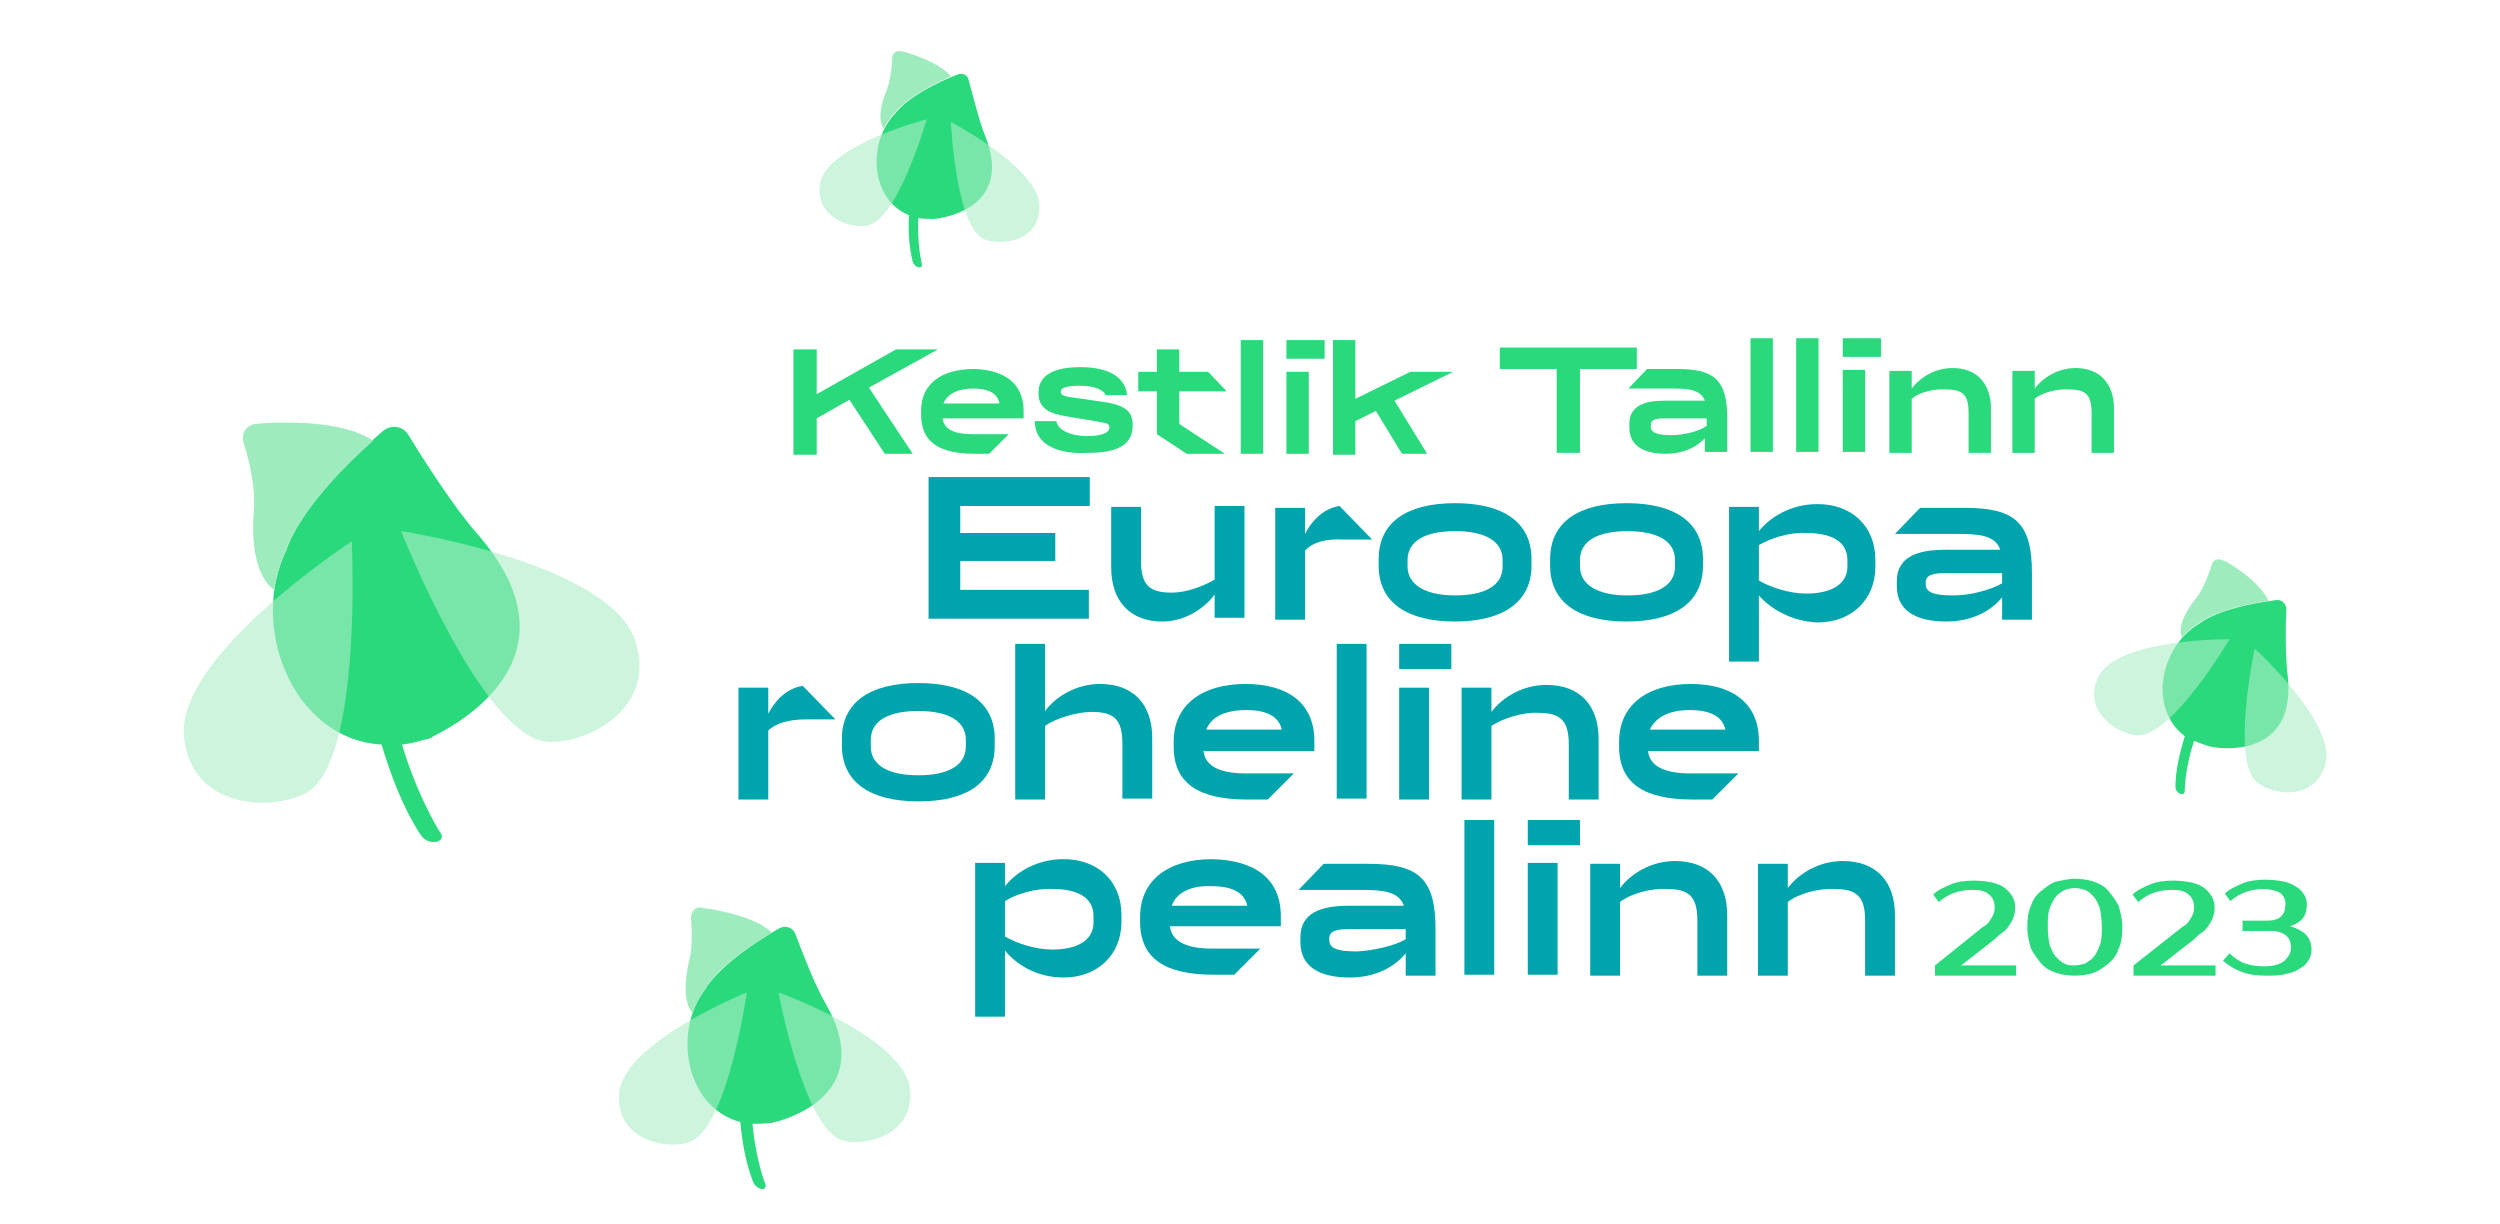 <?xml version="1.0" encoding="UTF-8"?>
<svg width="245px" height="120px" viewBox="0 0 245 120" version="1.1" xmlns="http://www.w3.org/2000/svg" xmlns:xlink="http://www.w3.org/1999/xlink">
    <title>FF24D880-4E04-4D46-B747-525D8D2E1B4B</title>
    <g id="layouts" stroke="none" stroke-width="1" fill="none" fill-rule="evenodd">
        <g id="eesmärk" transform="translate(-734, -1201)">
            <g id="fig-3" transform="translate(734, 1201)">
                <rect id="Rectangle" fill="#FFFFFF" x="0" y="0" width="245" height="120"></rect>
                <g id="Kestlik_EST_varviline_RGB" transform="translate(18, 5)" fill-rule="nonzero">
                    <g id="Group" transform="translate(59.756, 28.146)" fill="#2BD97D">
                        <polygon id="Path" points="69.134 0.913 82.651 0.913 82.651 3.014 77.08 3.014 77.08 11.233 74.797 11.233 74.797 3.014 69.226 3.014 69.226 0.913"></polygon>
                        <path d="M89.5,9.589 C88.678,10.594 87.308,11.325 85.482,11.325 C83.29,11.325 81.92,10.503 81.92,8.767 L81.92,8.402 C81.92,6.576 83.473,6.119 85.391,6.119 L89.318,6.119 C88.952,5.114 87.856,4.932 86.304,4.932 L81.829,4.932 L83.655,3.014 L86.669,3.014 C90.231,3.014 91.509,4.11 91.509,7.763 L91.509,11.142 L89.318,11.142 L89.318,9.589 L89.5,9.589 Z M89.5,8.585 L89.5,7.854 L85.482,7.854 C84.569,7.854 84.021,7.945 84.021,8.493 L84.021,8.676 C84.021,9.315 84.843,9.498 86.03,9.498 C87.217,9.498 88.77,9.133 89.5,8.585 Z" id="Shape"></path>
                        <polygon id="Path" points="95.984 3.24457767e-15 95.984 11.142 93.793 11.142 93.793 3.24457767e-15"></polygon>
                        <polygon id="Path" points="100.459 3.24457767e-15 100.459 11.142 98.268 11.142 98.268 3.24457767e-15"></polygon>
                        <path d="M106.578,0 L106.578,1.827 L102.834,1.827 L102.834,0 L106.578,0 L106.578,0 Z M105.026,3.105 L105.026,11.142 L102.834,11.142 L102.834,3.105 L105.026,3.105 Z" id="Shape"></path>
                        <path d="M109.592,5.936 L109.592,11.233 L107.4,11.233 L107.4,3.196 L109.592,3.196 L109.592,4.932 C110.414,3.836 111.875,2.922 113.61,2.922 C115.985,2.922 117.355,4.475 117.355,6.85 L117.355,11.233 L115.163,11.233 L115.163,7.306 C115.163,5.571 114.615,5.023 112.971,5.023 C111.784,4.932 110.323,5.297 109.592,5.936 Z" id="Path"></path>
                        <path d="M121.647,5.936 L121.647,11.233 L119.455,11.233 L119.455,3.196 L121.647,3.196 L121.647,4.932 C122.469,3.836 123.93,2.922 125.666,2.922 C128.04,2.922 129.41,4.475 129.41,6.85 L129.41,11.233 L127.218,11.233 L127.218,7.306 C127.218,5.571 126.67,5.023 125.026,5.023 C123.93,4.932 122.378,5.297 121.647,5.936 Z" id="Path"></path>
                        <polygon id="Path" points="5.48 6.028 2.283 7.854 2.283 11.416 -1.29783107e-14 11.416 -1.29783107e-14 1.096 2.283 1.096 2.283 5.48 10.046 1.096 14.156 1.096 7.397 4.84 11.69 11.325 8.95 11.325"></polygon>
                        <path d="M22.558,7.123 L22.558,7.854 L14.612,7.854 C14.795,9.041 15.891,9.407 17.717,9.407 L21.096,9.407 L19.179,11.325 L17.809,11.325 C14.338,11.325 12.512,10.229 12.512,7.489 L12.512,7.123 C12.512,4.384 14.612,3.014 17.717,3.014 C20.731,3.105 22.558,4.475 22.558,7.123 Z M14.704,6.393 L20.183,6.393 C20.001,5.388 19.087,4.932 17.626,4.932 C16.074,4.932 15.069,5.48 14.704,6.393 Z" id="Shape"></path>
                        <path d="M23.654,8.128 L25.754,8.128 C25.937,9.041 27.215,9.589 28.768,9.589 C30.32,9.589 30.96,9.224 30.96,8.767 L30.96,8.676 C30.96,8.311 30.503,8.311 29.59,8.128 L26.85,7.671 C25.024,7.397 24.019,6.85 24.019,5.388 L24.019,5.297 C24.019,3.653 25.48,2.831 28.129,2.831 C30.777,2.831 32.512,3.744 32.695,5.571 L30.594,5.571 C30.32,4.932 29.225,4.658 28.037,4.658 C26.85,4.658 26.211,4.84 26.211,5.206 L26.211,5.297 C26.211,5.662 26.85,5.754 27.672,5.845 L30.777,6.302 C32.33,6.576 33.243,7.123 33.243,8.402 L33.243,8.585 C33.243,10.411 31.782,11.233 28.951,11.233 C26.028,11.416 23.654,10.503 23.654,8.128 Z" id="Path"></path>
                        <polygon id="Path" points="37.809 5.206 37.809 8.402 42.284 11.325 38.54 11.325 35.617 9.407 35.617 5.206 33.791 5.206 33.791 3.288 35.617 3.288 35.617 1.096 37.809 1.096 37.809 3.288 40.64 3.288 42.467 5.206"></polygon>
                        <polygon id="Path" points="46.029 0.183 46.029 11.325 43.837 11.325 43.837 0.183"></polygon>
                        <path d="M52.056,0.183 L52.056,2.009 L48.312,2.009 L48.312,0.183 L52.056,0.183 Z M50.504,3.288 L50.504,11.325 L48.312,11.325 L48.312,3.288 L50.504,3.288 L50.504,3.288 Z" id="Shape"></path>
                        <polygon id="Path" points="57.079 7.123 55.07 8.128 55.07 11.416 52.878 11.416 52.878 0.183 55.07 0.183 55.07 5.936 60.458 3.288 64.659 3.288 58.906 6.119 62.102 11.325 59.636 11.325"></polygon>
                    </g>
                    <polygon id="Path" fill="#00A4AD" points="72.999 41.754 88.798 41.754 88.798 44.585 76.104 44.585 76.104 47.233 85.419 47.233 85.419 49.973 76.104 49.973 76.104 52.804 88.707 52.804 88.707 55.635 72.999 55.635"></polygon>
                    <path d="M101.036,53.261 C100.031,54.631 98.113,55.909 95.922,55.909 C92.725,55.909 90.899,53.9 90.899,50.613 L90.899,44.676 L93.821,44.676 L93.821,49.973 C93.821,52.348 94.643,53.078 96.835,53.078 C98.296,53.078 99.94,52.439 101.036,51.8 L101.036,44.585 L103.958,44.585 L103.958,55.544 L101.036,55.544 L101.036,53.261 Z" id="Path" fill="#00A4AD"></path>
                    <path d="M109.895,48.969 L109.895,55.727 L106.972,55.727 L106.972,44.768 L109.895,44.768 L109.895,47.325 C110.442,46.229 111.538,44.859 113.274,44.585 L116.47,47.873 L113.639,47.873 C111.904,47.781 110.625,48.147 109.895,48.969 Z" id="Path" fill="#00A4AD"></path>
                    <path d="M124.598,55.909 C119.94,55.909 117.109,54.083 117.109,50.43 L117.109,49.791 C117.109,46.138 119.94,44.311 124.598,44.311 C129.256,44.311 132.087,46.138 132.087,49.791 L132.087,50.43 C132.087,54.083 129.164,55.909 124.598,55.909 Z M129.256,49.882 C129.256,47.964 127.429,47.051 124.598,47.051 C121.767,47.051 119.94,47.964 119.94,49.882 L119.94,50.521 C119.94,52.348 121.767,53.352 124.598,53.352 C127.429,53.352 129.256,52.439 129.256,50.521 L129.256,49.882 Z" id="Shape" fill="#00A4AD"></path>
                    <path d="M141.402,55.909 C136.745,55.909 133.913,54.083 133.913,50.43 L133.913,49.791 C133.913,46.138 136.745,44.311 141.402,44.311 C146.06,44.311 148.891,46.138 148.891,49.791 L148.891,50.43 C148.891,54.083 146.06,55.909 141.402,55.909 Z M146.151,49.882 C146.151,47.964 144.325,47.051 141.494,47.051 C138.662,47.051 136.836,47.964 136.836,49.882 L136.836,50.521 C136.836,52.348 138.662,53.352 141.494,53.352 C144.325,53.352 146.151,52.439 146.151,50.521 L146.151,49.882 Z" id="Shape" fill="#00A4AD"></path>
                    <path d="M154.371,53.352 L154.371,59.837 L151.448,59.837 L151.448,44.676 L154.371,44.676 L154.371,47.051 C155.467,45.681 157.476,44.402 160.124,44.402 C163.412,44.402 165.786,46.503 165.786,49.882 L165.786,50.521 C165.786,53.809 163.412,56.001 160.124,56.001 C157.567,55.909 155.467,54.631 154.371,53.352 Z M154.371,48.421 L154.371,51.891 C155.467,52.53 157.293,53.17 159.028,53.17 C161.311,53.17 163.047,52.348 163.047,50.521 L163.047,49.882 C163.047,47.964 161.311,47.233 159.028,47.233 C157.293,47.142 155.467,47.781 154.371,48.421 Z" id="Shape" fill="#00A4AD"></path>
                    <path d="M57.29,66.595 L57.29,73.353 L54.368,73.353 L54.368,62.394 L57.29,62.394 L57.29,64.951 C57.838,63.855 58.934,62.485 60.669,62.211 L63.866,65.499 L61.035,65.499 C59.3,65.499 58.021,65.864 57.29,66.595 Z" id="Path" fill="#00A4AD"></path>
                    <path d="M71.994,73.536 C67.336,73.536 64.505,71.709 64.505,68.056 L64.505,67.417 C64.505,63.764 67.336,61.937 71.994,61.937 C76.652,61.937 79.483,63.764 79.483,67.417 L79.483,68.056 C79.483,71.8 76.652,73.536 71.994,73.536 Z M76.652,67.508 C76.652,65.59 74.825,64.677 71.994,64.677 C69.163,64.677 67.336,65.59 67.336,67.508 L67.336,68.147 C67.336,70.065 69.163,70.978 71.994,70.978 C74.825,70.978 76.652,70.065 76.652,68.147 L76.652,67.508 Z" id="Shape" fill="#00A4AD"></path>
                    <path d="M84.414,66.138 L84.414,73.353 L81.492,73.353 L81.492,58.101 L84.414,58.101 L84.414,64.677 C85.51,63.216 87.519,62.028 89.803,62.028 C93.09,62.028 94.917,64.038 94.917,67.325 L94.917,73.262 L91.994,73.262 L91.994,67.873 C91.994,65.499 91.173,64.768 88.981,64.768 C87.519,64.768 85.419,65.407 84.414,66.138 Z" id="Path" fill="#00A4AD"></path>
                    <path d="M110.808,67.599 L110.808,68.604 L99.94,68.604 C100.123,70.156 101.675,70.796 104.141,70.796 L108.799,70.796 L106.241,73.353 L104.232,73.353 C99.483,73.353 97.017,71.8 97.017,68.147 L97.017,67.691 C97.017,64.038 99.849,62.028 104.05,62.028 C108.251,62.028 110.808,63.946 110.808,67.599 Z M100.214,66.503 L107.611,66.503 C107.337,65.225 106.15,64.586 104.141,64.586 C101.949,64.586 100.671,65.316 100.214,66.503 Z" id="Shape" fill="#00A4AD"></path>
                    <polygon id="Path" fill="#00A4AD" points="115.922 58.101 115.922 73.262 113 73.262 113 58.101"></polygon>
                    <path d="M124.233,58.101 L124.233,60.567 L119.119,60.567 L119.119,58.101 L124.233,58.101 Z M122.041,62.394 L122.041,73.353 L119.119,73.353 L119.119,62.394 L122.041,62.394 Z" id="Shape" fill="#00A4AD"></path>
                    <path d="M128.16,66.138 L128.16,73.353 L125.237,73.353 L125.237,62.394 L128.16,62.394 L128.16,64.768 C129.256,63.307 131.265,62.12 133.548,62.12 C136.836,62.12 138.662,64.129 138.662,67.417 L138.662,73.353 L135.74,73.353 L135.74,67.965 C135.74,65.59 134.918,64.859 132.726,64.859 C131.265,64.768 129.256,65.407 128.16,66.138 Z" id="Path" fill="#00A4AD"></path>
                    <path d="M154.371,67.599 L154.371,68.604 L143.503,68.604 C143.685,70.156 145.238,70.796 147.704,70.796 L152.361,70.796 L149.804,73.353 L147.886,73.353 C143.137,73.353 140.672,71.8 140.672,68.147 L140.672,67.691 C140.672,64.038 143.503,62.028 147.704,62.028 C151.813,62.028 154.371,63.946 154.371,67.599 Z M143.685,66.503 L151.083,66.503 C150.809,65.225 149.622,64.586 147.612,64.586 C145.512,64.586 144.233,65.316 143.685,66.503 Z" id="Shape" fill="#00A4AD"></path>
                    <path d="M178.207,53.535 C177.111,54.905 175.193,55.909 172.727,55.909 C169.714,55.909 167.887,54.814 167.887,52.439 L167.887,51.982 C167.887,49.517 169.988,48.877 172.636,48.877 L178.024,48.877 C177.568,47.507 176.015,47.325 174.006,47.325 L167.704,47.325 L170.17,44.768 L174.554,44.768 C179.485,44.768 181.129,46.229 181.129,51.16 L181.129,55.727 L178.207,55.727 L178.207,53.535 L178.207,53.535 Z M178.207,52.165 L178.207,51.16 L172.727,51.16 C171.449,51.16 170.718,51.343 170.718,52.074 L170.718,52.256 C170.718,53.17 171.814,53.352 173.458,53.352 C175.102,53.352 177.111,52.804 178.207,52.165 Z" id="Shape" fill="#00A4AD"></path>
                    <path d="M80.487,88.148 L80.487,94.632 L77.565,94.632 L77.565,79.563 L80.487,79.563 L80.487,81.846 C81.583,80.476 83.592,79.198 86.241,79.198 C89.529,79.198 91.903,81.298 91.903,84.677 L91.903,85.317 C91.903,88.604 89.529,90.796 86.241,90.796 C83.592,90.796 81.583,89.518 80.487,88.148 Z M80.487,83.307 L80.487,86.778 C81.583,87.417 83.41,88.056 85.145,88.056 C87.428,88.056 89.163,87.235 89.163,85.408 L89.163,84.769 C89.163,82.851 87.428,82.12 85.145,82.12 C83.41,82.029 81.492,82.668 80.487,83.307 Z" id="Shape" fill="#00A4AD"></path>
                    <path d="M107.52,84.769 L107.52,85.773 L96.652,85.773 C96.835,87.326 98.387,87.965 100.853,87.965 L105.511,87.965 L102.954,90.522 L100.945,90.522 C96.196,90.522 93.73,88.97 93.73,85.317 L93.73,84.86 C93.73,81.207 96.561,79.198 100.762,79.198 C104.963,79.289 107.52,81.116 107.52,84.769 Z M96.835,83.764 L104.232,83.764 C103.958,82.486 102.771,81.846 100.762,81.846 C98.661,81.755 97.291,82.486 96.835,83.764 Z" id="Shape" fill="#00A4AD"></path>
                    <polygon id="Path" fill="#00A4AD" points="128.434 75.362 128.434 90.522 125.511 90.522 125.511 75.362"></polygon>
                    <path d="M136.836,75.362 L136.836,77.828 L131.722,77.828 L131.722,75.362 L136.836,75.362 Z M134.644,79.563 L134.644,90.522 L131.722,90.522 L131.722,79.563 L134.644,79.563 Z" id="Shape" fill="#00A4AD"></path>
                    <path d="M140.763,83.399 L140.763,90.614 L137.841,90.614 L137.841,79.654 L140.763,79.654 L140.763,82.029 C141.859,80.568 143.868,79.38 146.151,79.38 C149.439,79.38 151.266,81.39 151.266,84.677 L151.266,90.614 L148.343,90.614 L148.343,85.225 C148.343,82.851 147.521,82.12 145.329,82.12 C143.868,82.029 141.768,82.577 140.763,83.399 Z" id="Path" fill="#00A4AD"></path>
                    <path d="M157.202,83.399 L157.202,90.614 L154.279,90.614 L154.279,79.654 L157.202,79.654 L157.202,82.029 C158.298,80.568 160.307,79.38 162.59,79.38 C165.878,79.38 167.704,81.39 167.704,84.677 L167.704,90.614 L164.782,90.614 L164.782,85.225 C164.782,82.851 163.96,82.12 161.768,82.12 C160.307,82.029 158.206,82.577 157.202,83.399 Z" id="Path" fill="#00A4AD"></path>
                    <g id="Group" transform="translate(171.449, 81.116)" fill="#2BD97D">
                        <path d="M4.84,4.749 C5.206,4.566 5.48,4.292 5.662,3.927 C5.936,3.562 6.028,3.196 6.028,2.831 C6.028,2.283 5.845,1.827 5.48,1.553 C5.114,1.187 4.566,1.096 3.836,1.096 C3.196,1.096 2.648,1.187 2.101,1.37 C1.553,1.553 1.096,1.827 0.548,2.283 L0,1.553 C0.457,1.096 1.096,0.822 1.735,0.548 C2.374,0.274 3.196,0.183 4.018,0.183 C4.658,0.183 5.297,0.274 5.754,0.365 C6.21,0.457 6.667,0.639 7.032,0.913 C7.397,1.187 7.58,1.461 7.763,1.735 C7.945,2.101 8.037,2.374 8.037,2.831 C8.037,3.288 7.945,3.562 7.854,3.836 C7.763,4.11 7.58,4.384 7.397,4.658 C7.215,4.932 7.032,5.114 6.758,5.297 C6.484,5.48 6.302,5.662 6.028,5.936 L2.74,8.493 L8.128,8.493 L8.128,9.498 L0.183,9.498 L0.183,8.493 L4.84,4.749 Z" id="Path"></path>
                        <path d="M13.882,0 C14.521,0 15.16,0.091 15.708,0.274 C16.256,0.457 16.804,0.731 17.169,1.187 C17.535,1.644 17.9,2.101 18.174,2.648 C18.357,3.288 18.539,3.927 18.539,4.749 C18.539,5.571 18.448,6.302 18.174,6.85 C17.991,7.489 17.626,7.945 17.169,8.311 C16.713,8.676 16.256,9.041 15.708,9.224 C15.16,9.407 14.521,9.498 13.882,9.498 C13.242,9.498 12.603,9.407 12.055,9.224 C11.507,9.041 10.959,8.767 10.594,8.311 C10.229,7.854 9.863,7.397 9.589,6.85 C9.407,6.21 9.224,5.571 9.224,4.749 C9.224,3.927 9.315,3.196 9.589,2.648 C9.772,2.009 10.137,1.553 10.594,1.187 C11.051,0.822 11.507,0.457 12.055,0.274 C12.603,0.183 13.242,0 13.882,0 Z M13.882,0.913 C13.516,0.913 13.242,1.005 12.877,1.096 C12.603,1.279 12.238,1.461 12.055,1.735 C11.781,2.009 11.598,2.466 11.416,2.922 C11.233,3.379 11.233,4.018 11.233,4.749 C11.233,5.48 11.325,6.028 11.416,6.484 C11.598,6.941 11.781,7.397 12.055,7.671 C12.329,7.945 12.603,8.219 12.877,8.311 C13.151,8.493 13.516,8.493 13.882,8.493 C14.247,8.493 14.521,8.402 14.886,8.311 C15.16,8.128 15.526,7.945 15.708,7.671 C15.982,7.397 16.165,6.941 16.347,6.484 C16.53,6.028 16.53,5.388 16.53,4.749 C16.53,4.018 16.439,3.47 16.347,2.922 C16.165,2.466 15.982,2.009 15.708,1.735 C15.434,1.461 15.16,1.187 14.886,1.096 C14.521,1.005 14.247,0.913 13.882,0.913 Z" id="Shape"></path>
                        <path d="M24.384,4.749 C24.75,4.566 25.024,4.292 25.206,3.927 C25.48,3.562 25.571,3.196 25.571,2.831 C25.571,2.283 25.389,1.827 25.024,1.553 C24.658,1.187 24.11,1.096 23.38,1.096 C22.74,1.096 22.192,1.187 21.644,1.37 C21.096,1.553 20.64,1.827 20.092,2.283 L19.544,1.553 C20.001,1.096 20.64,0.822 21.279,0.548 C21.918,0.274 22.74,0.183 23.562,0.183 C24.202,0.183 24.841,0.274 25.298,0.365 C25.754,0.457 26.211,0.639 26.576,0.913 C26.941,1.187 27.124,1.461 27.307,1.735 C27.489,2.101 27.581,2.374 27.581,2.831 C27.581,3.288 27.489,3.562 27.398,3.836 C27.307,4.11 27.124,4.384 26.941,4.658 C26.759,4.932 26.576,5.114 26.302,5.297 C26.028,5.48 25.845,5.662 25.571,5.936 L22.284,8.493 L27.672,8.493 L27.672,9.498 L19.635,9.498 L19.635,8.493 L24.384,4.749 Z" id="Path"></path>
                        <path d="M32.421,1.005 C31.782,1.005 31.234,1.096 30.686,1.279 C30.138,1.461 29.681,1.735 29.133,2.192 L28.585,1.461 C29.042,1.005 29.681,0.731 30.32,0.457 C30.96,0.183 31.782,0.091 32.604,0.091 C33.243,0.091 33.882,0.183 34.339,0.274 C34.795,0.365 35.252,0.548 35.617,0.822 C35.983,1.005 36.165,1.279 36.348,1.553 C36.531,1.827 36.622,2.192 36.622,2.466 C36.622,3.014 36.531,3.47 36.257,3.836 C35.983,4.201 35.526,4.475 34.978,4.658 C35.617,4.84 36.165,5.114 36.531,5.48 C36.896,5.845 37.079,6.393 37.079,6.941 C37.079,7.306 36.987,7.671 36.805,7.945 C36.622,8.311 36.348,8.585 35.983,8.767 C35.617,9.041 35.161,9.224 34.613,9.315 C34.065,9.498 33.426,9.498 32.604,9.498 C31.782,9.498 30.96,9.407 30.229,9.133 C29.499,8.859 28.951,8.493 28.403,8.037 L29.042,7.306 C29.499,7.763 30.046,8.128 30.594,8.311 C31.142,8.493 31.782,8.585 32.421,8.585 C33.334,8.585 33.974,8.402 34.43,8.037 C34.795,7.671 35.069,7.306 35.069,6.758 C35.069,6.21 34.887,5.845 34.613,5.571 C34.248,5.297 33.791,5.114 33.06,5.114 L30.32,5.114 L30.32,4.11 L32.695,4.11 C33.974,4.11 34.522,3.562 34.522,2.466 C34.522,2.009 34.339,1.644 33.974,1.37 C33.608,1.187 33.06,1.005 32.421,1.005 Z" id="Path"></path>
                    </g>
                    <path d="M119.758,88.422 C118.662,89.792 116.744,90.796 114.278,90.796 C111.264,90.796 109.438,89.7 109.438,87.326 L109.438,86.869 C109.438,84.403 111.538,83.764 114.187,83.764 L119.575,83.764 C119.119,82.394 117.566,82.212 115.557,82.212 L109.255,82.212 L111.721,79.654 L116.105,79.654 C121.036,79.654 122.68,81.116 122.68,86.047 L122.68,90.614 L119.758,90.614 L119.758,88.422 Z M119.758,87.052 L119.758,86.047 L114.278,86.047 C113,86.047 112.269,86.23 112.269,86.961 L112.269,87.143 C112.269,88.056 113.365,88.239 115.009,88.239 C116.653,88.148 118.662,87.691 119.758,87.052 Z" id="Shape" fill="#00A4AD"></path>
                    <g id="Group" transform="translate(0, 36.411)">
                        <path d="M28.705,10.822 C26.605,8.448 23.591,3.79 22.038,1.233 C21.49,0.32 20.303,0.137 19.481,0.868 C11.17,8.083 10.074,12.466 10.074,12.466 C6.33,20.046 10.805,31.097 19.39,31.553 C20.303,34.567 21.49,37.764 23.225,40.412 C23.591,40.96 24.23,41.234 24.869,41.051 C25.235,40.96 25.417,40.595 25.235,40.321 C24.413,39.042 22.677,35.846 21.399,31.553 C22.312,31.462 23.225,31.188 24.23,30.914 C24.23,30.914 24.321,30.914 24.321,30.823 C25.326,30.275 39.938,23.608 28.705,10.822 Z" id="Path" fill="#2BD97D"></path>
                        <g transform="translate(0, 10.64)" fill="#ACECC6" id="Path" opacity="0.6">
                            <path d="M16.467,1.005 C16.467,1.005 -0.793,12.238 0.028,20.183 C0.759,27.215 8.522,27.489 11.992,25.663 C17.563,22.649 16.467,1.005 16.467,1.005 Z"></path>
                            <path d="M21.308,0 C21.308,0 41.673,3.105 44.231,10.685 C46.514,17.352 39.482,20.914 35.646,20.64 C29.253,20.183 21.308,0 21.308,0 Z"></path>
                        </g>
                        <path d="M8.887,16.393 C9.07,15.023 9.435,13.745 10.074,12.466 C10.074,12.466 11.079,8.448 18.568,1.781 C17.107,0.776 14.093,-0.228 8.065,0.046 C8.065,0.046 7.974,0.046 7.974,0.046 L7.061,0.137 C6.147,0.228 5.599,1.05 5.873,1.964 C6.421,3.699 7.061,6.439 6.878,8.63 C6.604,11.736 7.061,15.206 8.887,16.393 Z" id="Path" fill="#9EECBE"></path>
                    </g>
                    <g id="Group" transform="translate(42.658, 83.935)">
                        <path d="M20.203,9.327 C19.199,7.592 17.92,4.304 17.281,2.569 C17.007,1.929 16.367,1.747 15.728,2.021 C9.701,5.491 8.422,8.048 8.422,8.048 C5.226,12.249 6.595,19.647 11.892,21.017 C12.075,23.026 12.44,25.126 13.171,26.953 C13.354,27.318 13.719,27.592 14.084,27.592 C14.267,27.592 14.45,27.41 14.358,27.136 C13.993,26.222 13.354,24.031 13.08,21.199 C13.628,21.199 14.267,21.199 14.906,21.108 C14.906,21.108 14.998,21.108 14.998,21.108 C15.728,20.925 25.591,18.642 20.203,9.327 Z" id="Path" fill="#2BD97D"></path>
                        <g transform="translate(0, 8.322)" fill="#ACECC6" id="Path" opacity="0.6">
                            <path d="M12.532,0 C12.532,0 0.477,4.84 0.02,9.863 C-0.345,14.338 4.404,15.434 6.778,14.704 C10.614,13.608 12.532,0 12.532,0 Z"></path>
                            <path d="M15.637,0 C15.637,0 27.875,4.384 28.514,9.407 C29.062,13.79 24.404,15.16 21.938,14.521 C18.103,13.425 15.637,0 15.637,0 Z"></path>
                        </g>
                        <path d="M7.235,10.332 C7.509,9.51 7.874,8.779 8.422,8.048 C8.422,8.048 9.518,5.674 14.998,2.477 C14.176,1.656 12.44,0.742 8.696,0.103 C8.696,0.103 8.696,0.103 8.605,0.103 L8.057,0.012 C7.509,-0.08 7.052,0.377 7.052,1.016 C7.143,2.112 7.235,3.939 6.869,5.217 C6.413,7.226 6.321,9.418 7.235,10.332 Z" id="Path" fill="#9EECBE"></path>
                    </g>
                    <g id="Group" transform="translate(62.305, -0)">
                        <path d="M16.173,8.146 C15.625,6.776 14.986,4.127 14.62,2.849 C14.529,2.301 13.981,2.118 13.525,2.301 C8.684,4.219 7.497,6.045 7.497,6.045 C4.666,8.876 4.94,14.538 8.776,16.091 C8.684,17.552 8.776,19.196 9.141,20.657 C9.232,20.931 9.506,21.205 9.78,21.205 C9.963,21.205 10.054,21.114 10.054,20.931 C9.871,20.201 9.598,18.557 9.689,16.365 C10.145,16.456 10.602,16.456 11.059,16.456 C11.059,16.456 11.059,16.456 11.15,16.456 C11.607,16.456 19.278,15.634 16.173,8.146 Z" id="Path" fill="#2BD97D"></path>
                        <g transform="translate(0, 6.684)" fill="#ACECC6" id="Path" opacity="0.6">
                            <path d="M10.511,-8.11144417e-16 C10.511,-8.11144417e-16 1.013,2.466 0.1,6.119 C-0.631,9.407 2.839,10.777 4.666,10.411 C7.68,9.955 10.511,-8.11144417e-16 10.511,-8.11144417e-16 Z"></path>
                            <path d="M12.885,0.274 C12.885,0.274 21.653,4.84 21.561,8.585 C21.561,11.964 17.908,12.42 16.173,11.781 C13.342,10.594 12.885,0.274 12.885,0.274 Z"></path>
                        </g>
                        <path d="M6.31,7.598 C6.584,7.05 6.949,6.502 7.406,6.045 C7.406,6.045 8.502,4.401 12.885,2.483 C12.337,1.844 11.15,0.931 8.41,0.109 C8.41,0.109 8.41,0.109 8.41,0.109 L7.954,0.017 C7.588,-0.074 7.132,0.2 7.132,0.657 C7.132,1.479 6.949,2.849 6.584,3.853 C6.036,5.132 5.67,6.776 6.31,7.598 Z" id="Path" fill="#9EECBE"></path>
                    </g>
                    <g id="Group" transform="translate(187.217, 49.812)">
                        <path d="M18.936,11.029 C18.754,9.385 18.754,6.463 18.845,4.91 C18.845,4.362 18.388,3.906 17.84,3.997 C12.087,4.728 10.351,6.28 10.351,6.28 C6.516,8.472 5.237,14.591 8.89,17.331 C8.434,18.883 7.977,20.619 7.977,22.262 C7.977,22.628 8.16,22.902 8.525,22.993 C8.708,23.084 8.89,22.902 8.89,22.719 C8.89,21.897 9.073,19.979 9.804,17.787 C10.26,17.97 10.717,18.153 11.265,18.335 C11.265,18.335 11.265,18.335 11.356,18.335 C11.813,18.518 20.123,19.888 18.936,11.029 Z" id="Path" fill="#2BD97D"></path>
                        <g transform="translate(0, 7.833)" fill="#ACECC6" id="Path" opacity="0.6">
                            <path d="M13.274,0 C13.274,0 2.497,-0.091 0.488,3.562 C-1.247,6.85 2.041,9.224 4.141,9.407 C7.52,9.772 13.274,0 13.274,0 Z"></path>
                            <path d="M15.74,0.913 C15.74,0.913 23.776,8.22 22.681,12.238 C21.676,15.8 17.658,15.343 16.014,14.065 C13.365,12.055 15.74,0.913 15.74,0.913 Z"></path>
                        </g>
                        <path d="M8.616,7.65 C9.073,7.102 9.621,6.646 10.26,6.28 C10.26,6.28 11.904,4.819 17.11,4.088 C16.744,3.266 15.74,1.897 13,0.253 C13,0.253 13,0.253 13,0.253 L12.543,0.07 C12.178,-0.113 11.63,0.07 11.539,0.527 C11.265,1.44 10.717,2.81 10.077,3.723 C8.982,5.002 8.16,6.646 8.616,7.65 Z" id="Path" fill="#9EECBE"></path>
                    </g>
                </g>
            </g>
        </g>
    </g>
</svg>